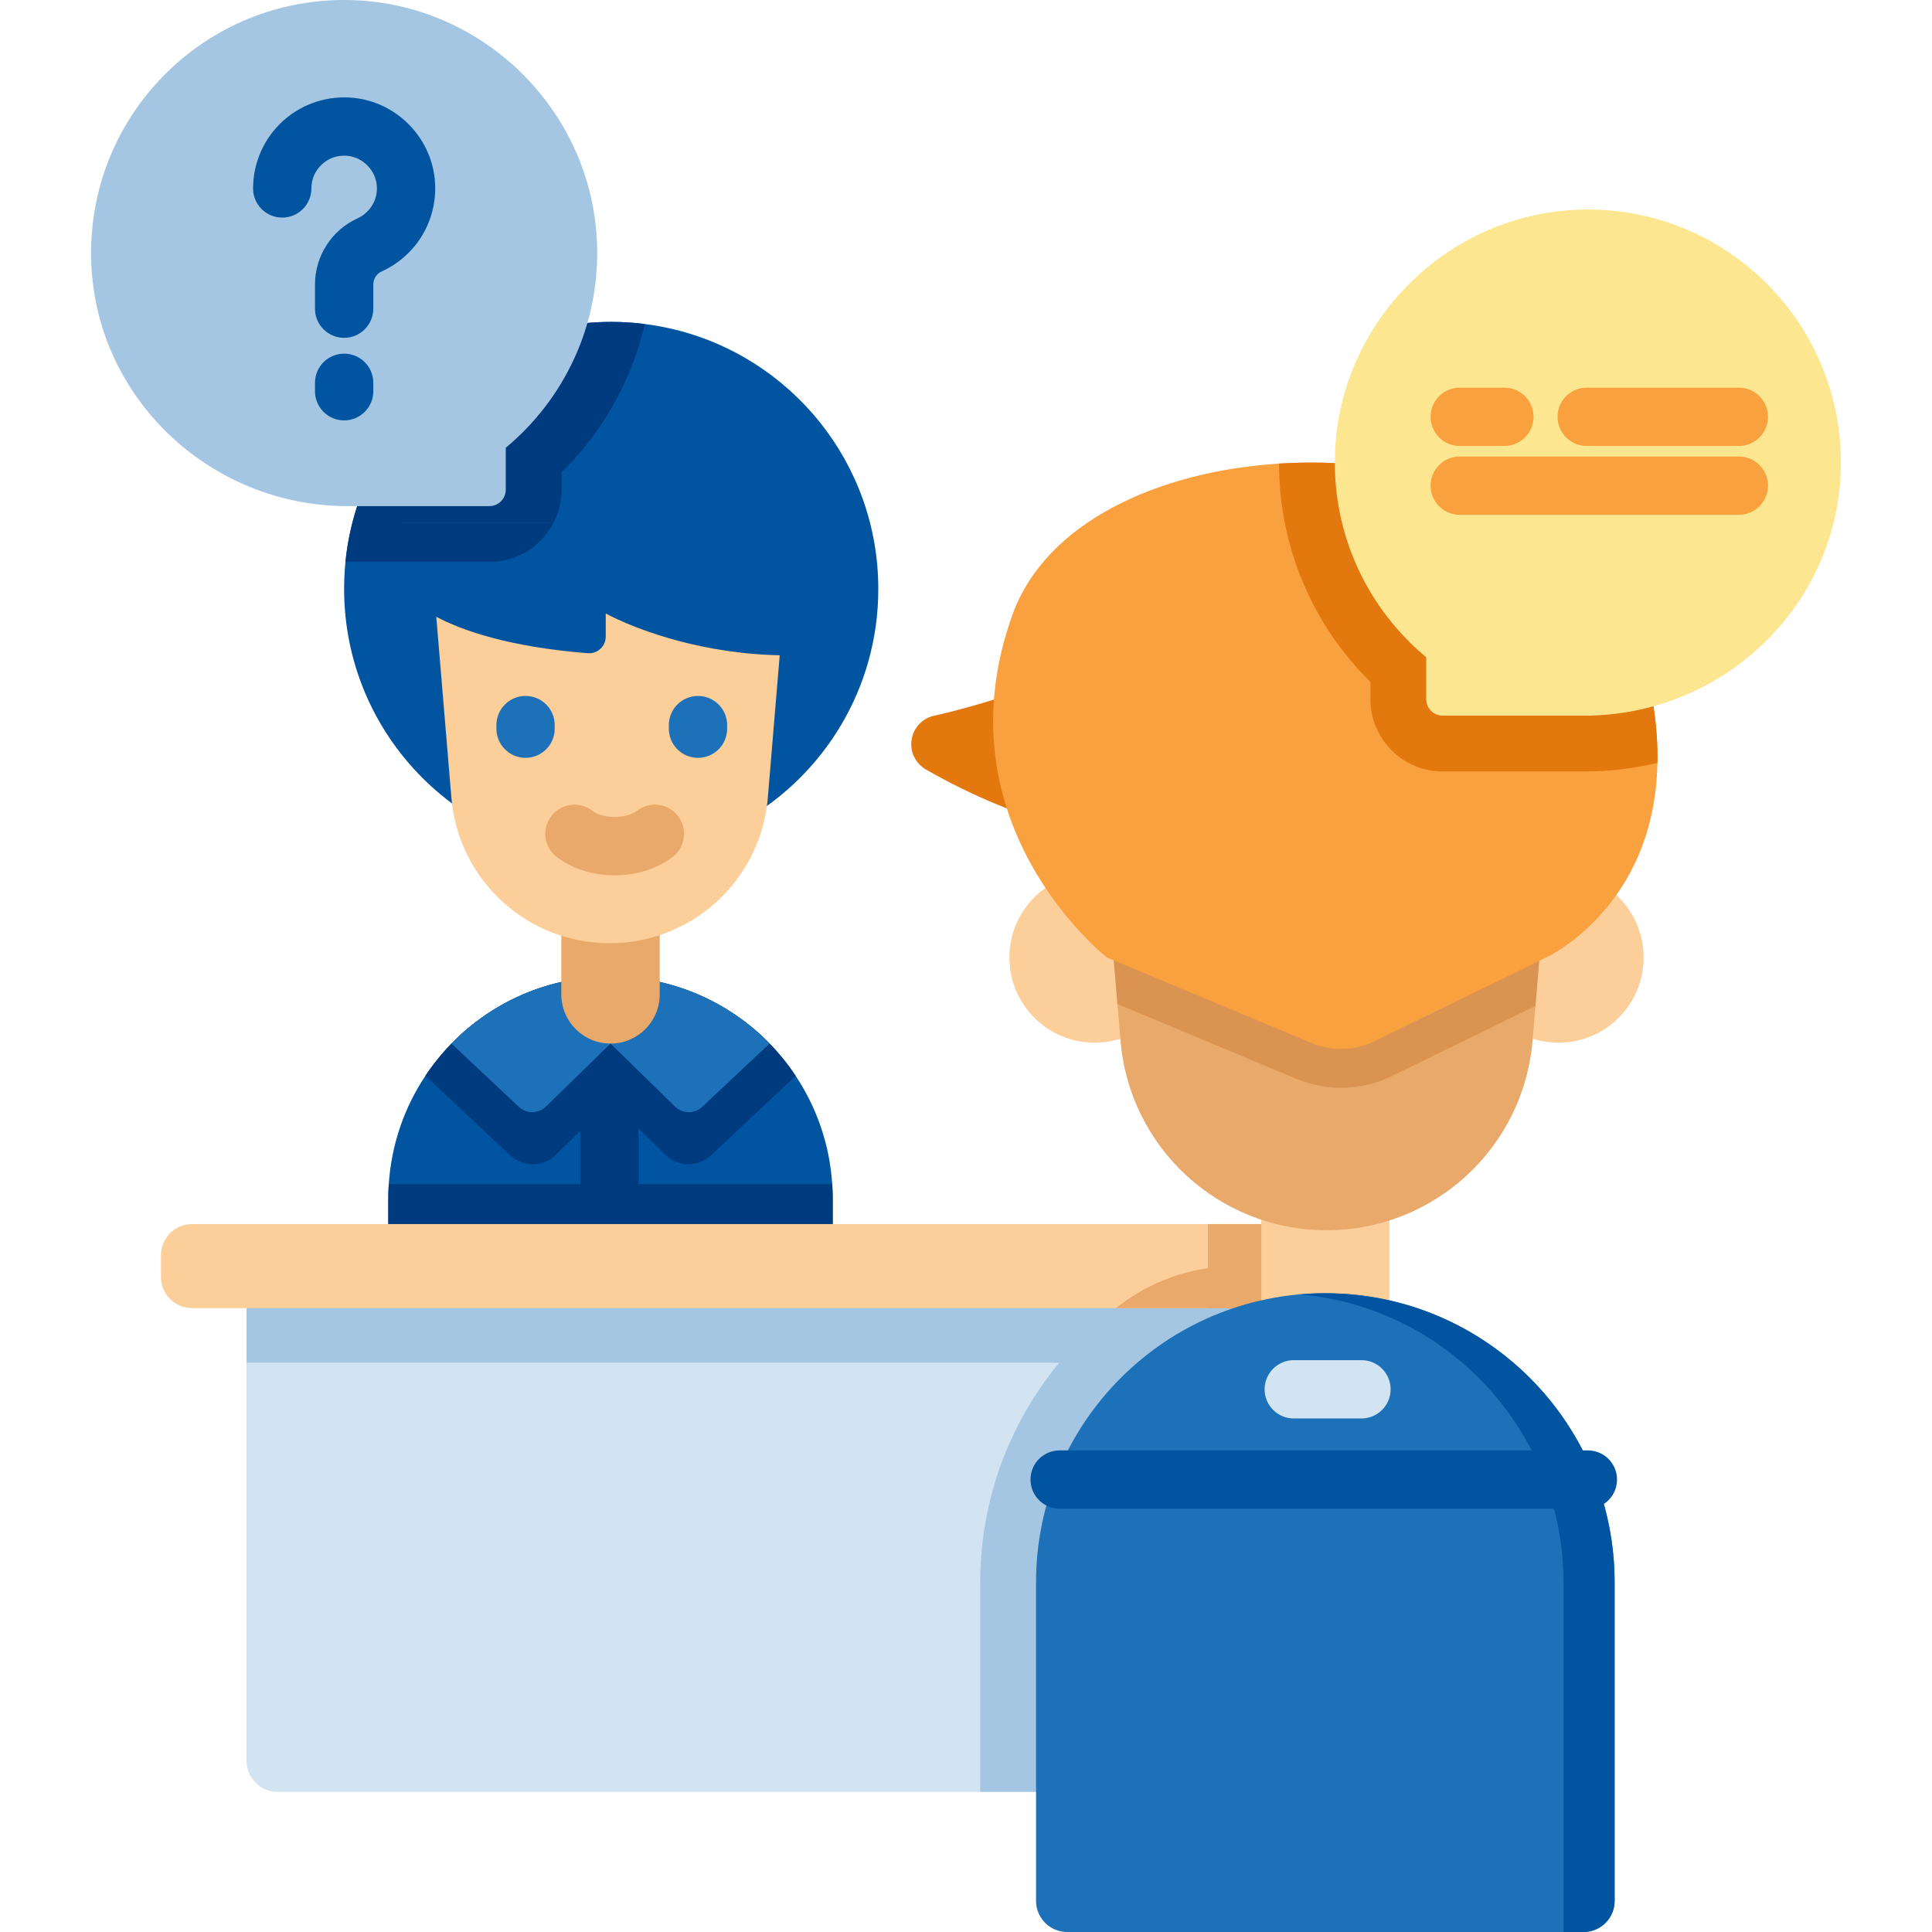 <?xml version="1.0" encoding="iso-8859-1"?>
<!-- Generator: Adobe Illustrator 19.0.0, SVG Export Plug-In . SVG Version: 6.00 Build 0)  -->
<svg version="1.1" id="Capa_1" xmlns="http://www.w3.org/2000/svg" xmlns:xlink="http://www.w3.org/1999/xlink" x="0px" y="0px"
	 viewBox="0 0 512 512" style="enable-background:new 0 0 512 512;" xml:space="preserve">
<path style="fill:#0054A0;" d="M232.759,156.09c0,26.362-14.419,49.361-35.8,61.531c-10.316,5.888-22.249,9.251-34.982,9.251
	c-39.084,0-70.781-31.697-70.781-70.782c0-2.426,0.118-4.823,0.355-7.18c3.6-35.721,33.768-63.602,70.426-63.602
	c3.018,0,5.986,0.187,8.906,0.562c2.535,0.316,5.03,0.769,7.476,1.351C209.553,94.609,232.759,122.638,232.759,156.09z"/>
<path style="fill:#003A7F;" d="M170.883,85.871c-3.462,14.843-11.036,28.433-22.062,39.331v4.586
	c0,10.553-8.58,19.133-19.123,19.133H92.103c-0.187,0-0.365,0-0.552-0.01c3.6-35.721,33.768-63.602,70.426-63.602
	C164.995,85.309,167.963,85.496,170.883,85.871z"/>
<path style="fill:#0054A0;" d="M220.677,317.674v53.769H102.902v-53.769c0-1.292,0.039-2.574,0.128-3.846
	c0.681-10.582,4.162-20.415,9.714-28.739c10.553-15.859,28.581-26.303,49.055-26.303c13.837,0,26.569,4.783,36.628,12.781
	c1.756,1.391,3.422,2.88,5.01,4.468c2.752,2.751,5.247,5.799,7.407,9.063c5.543,8.324,9.024,18.146,9.704,28.729
	C220.638,315.1,220.677,316.382,220.677,317.674z"/>
<g>
	<path style="fill:#003A7F;" d="M161.494,377.252c-4.267,0-7.726-3.459-7.726-7.726v-90.273c0-4.268,3.459-7.726,7.726-7.726
		s7.726,3.459,7.726,7.726v90.273C169.221,373.793,165.762,377.252,161.494,377.252z"/>
	<path style="fill:#003A7F;" d="M220.677,317.674v18.423H102.902v-18.423c0-1.292,0.039-2.574,0.128-3.846h117.519
		C220.638,315.1,220.677,316.382,220.677,317.674z"/>
	<path style="fill:#003A7F;" d="M210.846,285.094l-22.441,21.09c-3.402,3.198-8.709,3.146-12.045-0.109l-14.564-14.213
		l-14.564,14.213c-3.336,3.256-8.651,3.307-12.045,0.109l-22.448-21.098c10.556-15.849,28.588-26.295,49.057-26.295
		c16.258,0,30.982,6.592,41.64,17.243C206.195,278.794,208.685,281.831,210.846,285.094z"/>
</g>
<path style="fill:#1D71B8;" d="M203.945,276.556l-17.833,16.758c-2.036,1.913-5.218,1.883-7.218-0.068l-17.099-16.69l-17.099,16.69
	c-2,1.952-5.182,1.982-7.218,0.068l-17.833-16.758c10.688-10.967,25.628-17.771,42.15-17.771c16.524,0,31.46,6.803,42.15,17.769
	C203.946,276.554,203.946,276.556,203.945,276.556z"/>
<path style="fill:#E8A96B;" d="M161.793,276.556L161.793,276.556c-7.203,0-13.042-5.839-13.042-13.042V241.02h26.085v22.494
	C174.836,270.717,168.996,276.556,161.793,276.556z"/>
<path style="fill:#FCCE99;" d="M208.755,148.178l-2.244,26.949l-3.028,36.273c-0.155,1.849-0.423,3.663-0.812,5.428
	c-4.129,19.1-21.097,33.146-41.122,33.146c-21.881,0-40.113-16.771-41.927-38.574l-3.176-38.037l-2.103-25.184L208.755,148.178
	L208.755,148.178z"/>
<path style="fill:#0054A0;" d="M216.87,138.545v34.883c-23.393,1.588-41.865-4.487-50.682-8.186
	c-3.669-1.539-5.661-2.663-5.661-2.663v6.127c0,2.564-2.18,4.603-4.736,4.4c-41.384-3.289-49.665-17.017-49.665-17.017v-17.545
	H216.87V138.545z"/>
<path style="fill:#003A7F;" d="M146.69,138.545c-3.176,6.164-9.606,10.375-16.993,10.375h-23.571v-10.375H146.69z"/>
<path style="fill:#D2E3F1;" d="M327.673,335.525v139.344H73.578c-4.552,0-8.241-3.69-8.241-8.241V335.525H327.673z"/>
<g>
	<path style="fill:#A5C6E3;" d="M327.673,335.525v139.344h-67.902v-55.485c0-18.107,5.276-35.603,15.277-50.623
		c3.324-5.01,7.199-9.744,11.499-14.054c8.225-8.225,17.742-14.675,28.088-19.182H327.673z"/>
	<rect x="65.341" y="335.52" style="fill:#A5C6E3;" width="262.34" height="25.6"/>
</g>
<path style="fill:#FCCE99;" d="M350.356,324.39v22.269H50.895c-4.552,0-8.241-3.69-8.241-8.241v-5.786
	c0-4.552,3.69-8.241,8.241-8.241h299.461V324.39z"/>
<g>
	<rect x="320.111" y="324.39" style="fill:#E8A96B;" width="30.25" height="22.269"/>
	<path style="fill:#E8A96B;" d="M327.673,335.525v11.135h-31.934c0.799-0.612,1.608-1.213,2.426-1.795
		C306.755,338.72,317.111,335.525,327.673,335.525z"/>
</g>
<path style="fill:#FCCE99;" d="M351.225,360.64L351.225,360.64c9.378,0,16.98-7.602,16.98-16.98v-29.285h-33.96v29.285
	C334.245,353.038,341.847,360.64,351.225,360.64z"/>
<path style="fill:#1D71B8;" d="M282.803,511.997h136.843c4.552,0,8.241-3.69,8.241-8.241V419.38
	c0-42.34-34.323-76.663-76.663-76.663l0,0c-42.34,0-76.663,34.323-76.663,76.663v84.376
	C274.562,508.307,278.251,511.997,282.803,511.997z"/>
<g>
	<path style="fill:#0054A0;" d="M427.893,419.384v84.375c0,4.552-3.69,8.241-8.241,8.241h-5.299v-92.616
		c0-15.681-4.714-30.287-12.801-42.428c-12.555-18.857-33.246-31.845-57.073-33.936c2.219-0.197,4.477-0.296,6.746-0.296
		c26.648,0,50.12,13.6,63.868,34.232C423.179,389.097,427.893,403.702,427.893,419.384z"/>
	<path style="fill:#0054A0;" d="M420.803,399.825H280.818c-4.267,0-7.726-3.459-7.726-7.726c0-4.268,3.459-7.726,7.726-7.726
		h139.984c4.267,0,7.726,3.459,7.726,7.726C428.529,396.366,425.07,399.825,420.803,399.825z"/>
</g>
<path style="fill:#D2E3F1;" d="M360.802,375.909h-17.943c-4.267,0-7.726-3.459-7.726-7.726s3.459-7.726,7.726-7.726h17.943
	c4.267,0,7.726,3.459,7.726,7.726S365.069,375.909,360.802,375.909z"/>
<g>
	<circle style="fill:#FCCE99;" cx="290.081" cy="253.75" r="22.577"/>
	<circle style="fill:#FCCE99;" cx="413.001" cy="253.75" r="22.577"/>
</g>
<path style="fill:#E8A96B;" d="M413.001,193.504l-2.74,32.791l-3.358,40.29l-0.773,9.23c-2.369,28.382-26.105,50.211-54.589,50.211
	c-28.484,0-52.22-21.829-54.589-50.211l-0.814-9.745l-3.132-37.488l-2.926-35.077h122.921V193.504z"/>
<path style="fill:#DB9352;" d="M413.001,193.504l-2.74,32.791l-3.358,40.29L368.766,285.2c-4.141,2.019-8.767,3.08-13.382,3.08
	c-4.049,0-8.005-0.793-11.754-2.349l-47.491-19.862l-3.132-37.488l-2.926-35.077L413.001,193.504L413.001,193.504z"/>
<g>
	<path style="fill:#E2780E;" d="M282.786,177.973c-16.443,7.705-34.903,11.622-35.142,11.673c-3.142,0.652-5.554,3.178-6.06,6.347
		s0.999,6.321,3.783,7.919c12.811,7.356,25.391,12.349,37.419,15.593V177.973z"/>
	<path style="fill:#E2780E;" d="M297.415,247.068l53.163,22.221c3.308,1.383,7.053,1.274,10.275-0.298l45.469-22.183
		c0.06-0.03,0.121-0.058,0.182-0.087c1.486-0.702,37.27-18.313,20.585-73.417c-9.241-30.517-46.884-42.211-76.311-42.953
		c-30.865-0.773-66.103,9.818-75.222,35.239C259.037,211.645,292.07,242.47,297.415,247.068z"/>
</g>
<path style="fill:#F9A13E;" d="M439.235,202.157c-0.72,38.453-29.528,51.599-29.528,51.599l-45.465,22.18
	c-5.217,2.545-11.282,2.722-16.648,0.483l-54.223-22.663c0,0-45.031-35.169-25.09-90.772c8.807-24.557,38.552-38.078,70.663-40.13
	c40.583-2.574,84.934,13.186,95.536,48.207C438.061,182.896,439.413,193.212,439.235,202.157z"/>
<path style="fill:#E2780E;" d="M439.235,202.157c-6.213,1.499-12.693,2.288-19.34,2.288H382.31c-10.553,0-19.133-8.58-19.133-19.133
	v-4.586c-15.494-15.306-24.163-35.928-24.232-57.872c40.583-2.574,84.934,13.186,95.536,48.207
	C438.061,182.896,439.413,193.212,439.235,202.157z"/>
<path style="fill:#FCE790;" d="M419.394,55.537c-35.444,0.727-64.491,29.425-65.62,64.858c-0.689,21.634,8.874,41.057,24.196,53.789
	v11.126c0,2.396,1.942,4.338,4.338,4.338h37.591c36.833,0,67.472-29.323,67.96-66.153C488.363,85.571,457.381,54.758,419.394,55.537
	z"/>
<g>
	<path style="fill:#F9A13E;" d="M398.682,118.184h-11.835c-4.267,0-7.726-3.459-7.726-7.726c0-4.268,3.459-7.726,7.726-7.726h11.835
		c4.267,0,7.726,3.459,7.726,7.726S402.949,118.184,398.682,118.184z"/>
	<path style="fill:#F9A13E;" d="M460.814,136.429h-73.967c-4.267,0-7.726-3.459-7.726-7.726c0-4.267,3.459-7.726,7.726-7.726h73.967
		c4.267,0,7.726,3.459,7.726,7.726C468.54,132.97,465.081,136.429,460.814,136.429z"/>
	<path style="fill:#F9A13E;" d="M460.814,118.184h-40.323c-4.267,0-7.726-3.459-7.726-7.726c0-4.268,3.459-7.726,7.726-7.726h40.323
		c4.267,0,7.726,3.459,7.726,7.726S465.081,118.184,460.814,118.184z"/>
</g>
<g>
	<path style="fill:#1D71B8;" d="M139.278,200.836c-4.267,0-7.726-3.459-7.726-7.726v-0.95c0-4.268,3.459-7.726,7.726-7.726
		s7.726,3.459,7.726,7.726v0.95C147.005,197.377,143.545,200.836,139.278,200.836z"/>
	<path style="fill:#1D71B8;" d="M184.974,200.836c-4.267,0-7.726-3.459-7.726-7.726v-0.95c0-4.268,3.459-7.726,7.726-7.726
		s7.726,3.459,7.726,7.726v0.95C192.7,197.377,189.241,200.836,184.974,200.836z"/>
</g>
<path style="fill:#E8A96B;" d="M162.894,231.97c-5.803,0-11.255-1.725-15.35-4.857c-3.39-2.592-4.036-7.442-1.444-10.831
	c2.593-3.388,7.442-4.034,10.831-1.443c1.374,1.05,3.603,1.678,5.962,1.678c2.36,0,4.588-0.628,5.961-1.678
	c3.39-2.592,8.239-1.948,10.831,1.443c2.593,3.389,1.947,8.238-1.442,10.831C174.149,230.245,168.698,231.97,162.894,231.97z"/>
<path style="fill:#A5C6E3;" d="M92.608,0.014c35.444,0.727,64.49,29.425,65.62,64.858c0.689,21.634-8.874,41.057-24.196,53.789
	v11.126c0,2.396-1.942,4.338-4.338,4.338H92.102c-36.833,0-67.472-29.323-67.96-66.153C23.639,30.049,54.621-0.765,92.608,0.014z"/>
<g>
	<path style="fill:#0054A0;" d="M91.201,89.53c-4.267,0-7.726-3.459-7.726-7.726v-6.422c0-7.539,4.435-14.42,11.299-17.526
		c2.863-1.297,5.535-4.562,5.052-8.937c-0.431-3.903-3.7-7.173-7.604-7.604c-2.532-0.288-4.946,0.485-6.808,2.153
		c-1.866,1.671-2.893,3.97-2.893,6.471c0,4.268-3.459,7.726-7.726,7.726s-7.726-3.459-7.726-7.726c0-6.853,2.93-13.407,8.037-17.982
		c5.105-4.571,11.959-6.76,18.814-6.002c11.097,1.226,20.041,10.17,21.267,21.268c1.155,10.456-4.487,20.386-14.038,24.71
		c-1.348,0.61-2.219,1.964-2.219,3.449v6.422C98.927,86.071,95.468,89.53,91.201,89.53z"/>
	<path style="fill:#0054A0;" d="M91.201,111.412c-4.267,0-7.726-3.459-7.726-7.726v-2.237c0-4.268,3.459-7.726,7.726-7.726
		s7.726,3.459,7.726,7.726v2.237C98.927,107.953,95.468,111.412,91.201,111.412z"/>
</g>
<g>
</g>
<g>
</g>
<g>
</g>
<g>
</g>
<g>
</g>
<g>
</g>
<g>
</g>
<g>
</g>
<g>
</g>
<g>
</g>
<g>
</g>
<g>
</g>
<g>
</g>
<g>
</g>
<g>
</g>
</svg>
